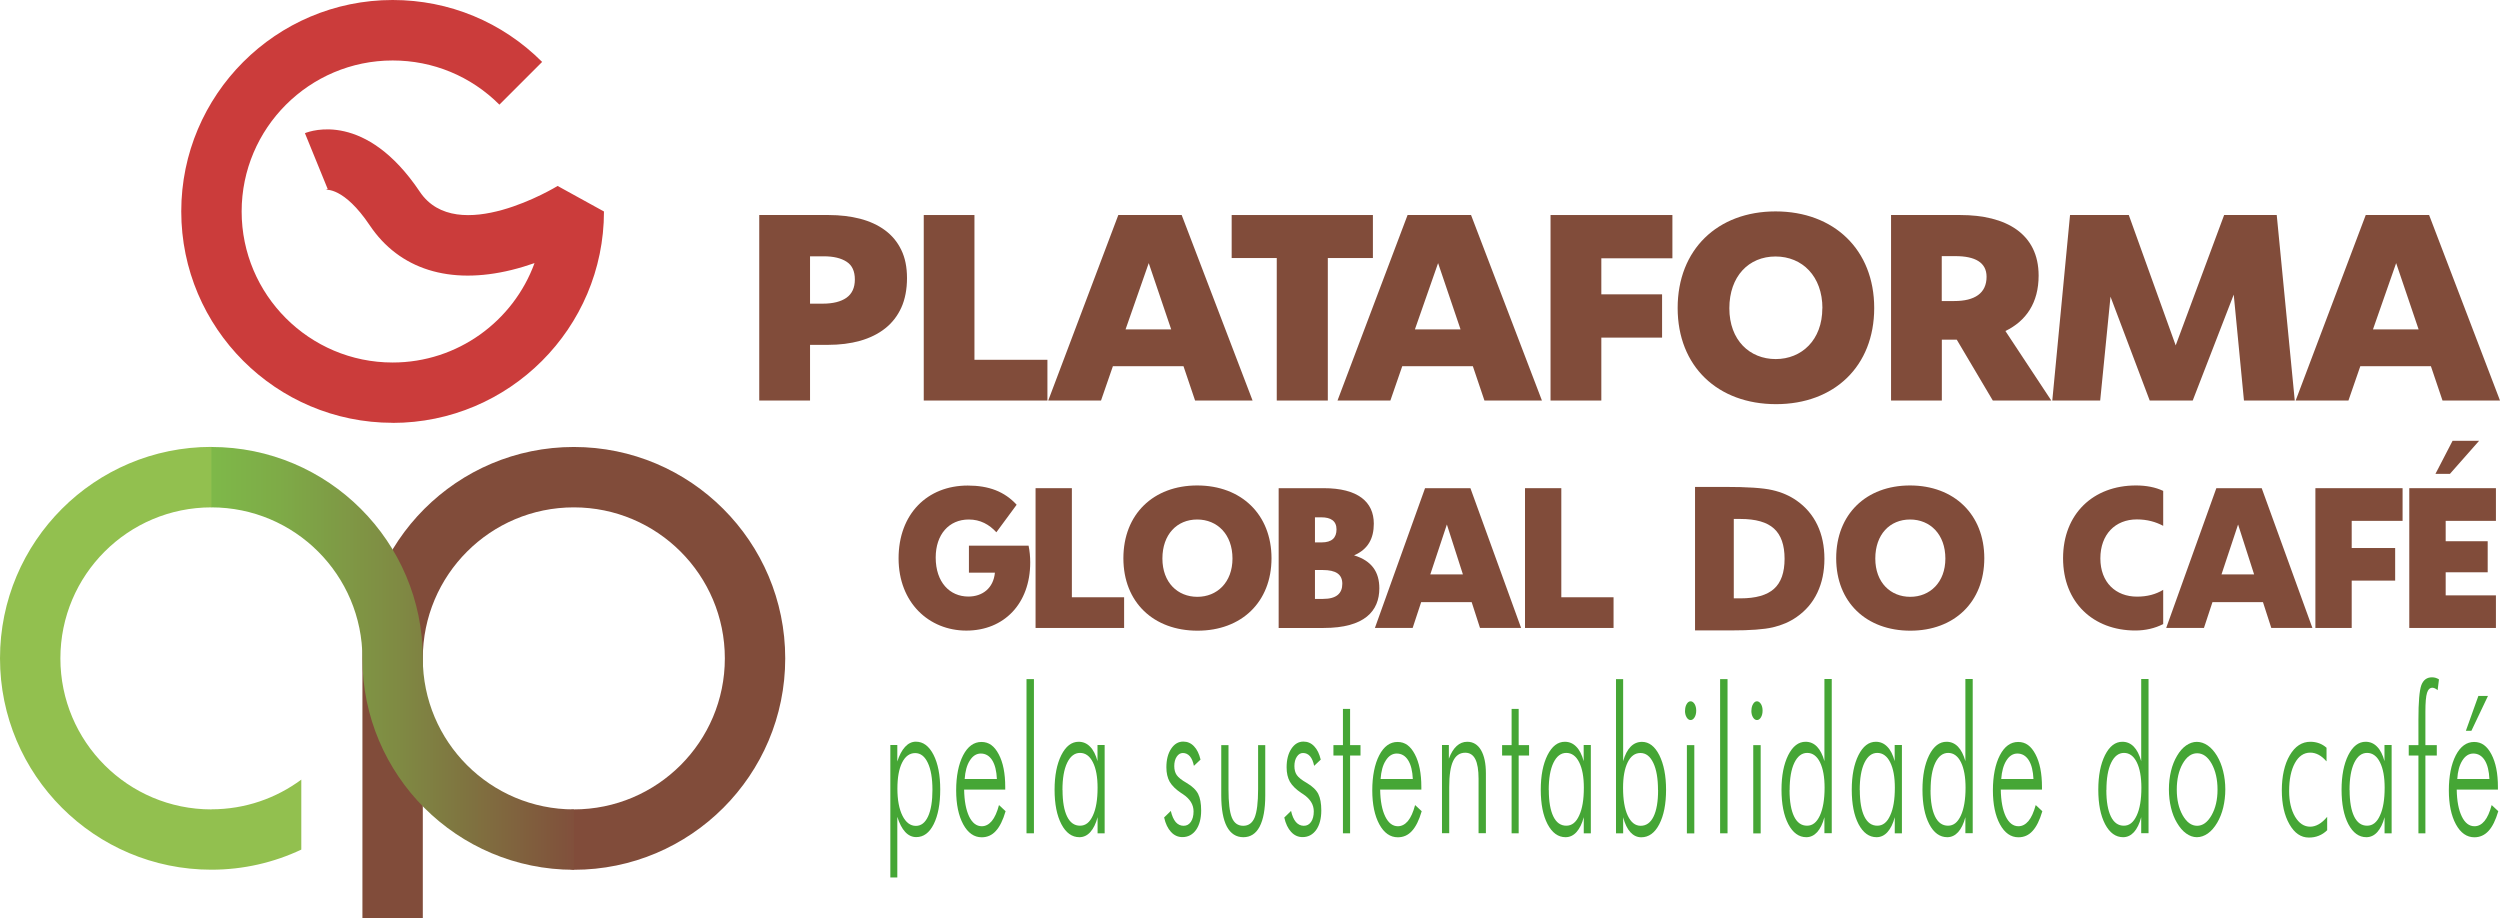 <?xml version="1.0" encoding="UTF-8"?>
<svg id="Camada_1" xmlns="http://www.w3.org/2000/svg" version="1.1" xmlns:xlink="http://www.w3.org/1999/xlink" viewBox="0 0 276.13 101.41">
  <!-- Generator: Adobe Illustrator 29.5.1, SVG Export Plug-In . SVG Version: 2.1.0 Build 141)  -->
  <defs>
    <style>
      .st0-gcp {
        fill: #92c04f;
      }

      .st1-gcp {
        fill: url(#Gradiente_sem_nome_5);
      }

      .st2-gcp {
        fill: #45a635;
      }

      .st3-gcp {
        fill: none;
      }

      .st4-gcp {
        fill: #814c3a;
      }

      .st5-gcp {
        fill: #cb3c3b;
      }

      .st6-gcp {
        clip-path: url(#clippath);
      }
    </style>
    <clipPath id="clippath">
      <path class="st3-gcp" d="M23.35,56.04c9.21,0,16.68,7.47,16.68,16.68,0,12.9,10.46,23.35,23.35,23.35v-6.67c-9.21,0-16.68-7.47-16.68-16.68,0-12.9-10.46-23.35-23.35-23.35v6.67Z"/>
    </clipPath>
    <linearGradient id="Gradiente_sem_nome_5" data-name="Gradiente sem nome 5" x1="-159.44" y1="465.55" x2="-158.44" y2="465.55" gradientTransform="translate(6405.96 -18564.1) scale(40.03)" gradientUnits="userSpaceOnUse">
      <stop offset="0" stop-color="#7eb849"/>
      <stop offset=".18" stop-color="#7eab47"/>
      <stop offset=".51" stop-color="#7f8a43"/>
      <stop offset=".95" stop-color="#80553c"/>
      <stop offset="1" stop-color="#814f3c"/>
    </linearGradient>
  </defs>
  <g>
    <path class="st4-gcp" d="M63.38,49.37h0c-12.9,0-23.35,10.46-23.35,23.35v28.69h6.67v-28.69c0-9.21,7.47-16.68,16.68-16.68s16.68,7.47,16.68,16.68-7.47,16.68-16.68,16.68c0,0-2.89.16-2.89,3.29s2.89,3.38,2.89,3.38c12.9,0,23.35-10.46,23.35-23.35s-10.46-23.35-23.35-23.35"/>
    <path class="st0-gcp" d="M23.35,89.4c-9.21,0-16.68-7.47-16.68-16.68s7.47-16.68,16.68-16.68c0,0,2.24-1.18,2.24-3.56s-2.24-3.12-2.24-3.12c-12.9,0-23.35,10.46-23.35,23.35s10.46,23.35,23.35,23.35c3.55,0,6.92-.8,9.93-2.22v-7.73c-2.78,2.06-6.21,3.28-9.93,3.28"/>
    <path class="st5-gcp" d="M43.37,46.7c-12.88,0-23.35-10.47-23.35-23.35S30.49,0,43.37,0c6.24,0,12.1,2.43,16.51,6.84l-4.72,4.72c-3.15-3.15-7.34-4.88-11.79-4.88-9.2,0-16.68,7.48-16.68,16.68s7.48,16.68,16.68,16.68c7.19,0,13.34-4.58,15.67-10.98-.8.28-1.65.54-2.54.76-6.84,1.68-12.4-.07-15.66-4.93-2.86-4.26-4.86-3.93-4.88-3.92,0,0,.08-.02.24-.08l-2.52-6.18c.67-.27,6.73-2.42,12.69,6.47,4.11,6.13,15.11-.57,15.22-.64l5.12,2.82c0,12.88-10.48,23.35-23.35,23.35"/>
  </g>
  <g class="st6-gcp">
    <rect class="st1-gcp" x="23.35" y="49.37" width="40.03" height="46.7"/>
  </g>
  <g>
    <path class="st2-gcp" d="M98.34,96.94v-14.65h.77v1.82c.22-.7.51-1.24.86-1.62.35-.38.75-.57,1.19-.57.81,0,1.45.48,1.95,1.45.49.96.74,2.24.74,3.83s-.24,2.87-.72,3.83c-.48.96-1.12,1.43-1.93,1.43-.46,0-.87-.19-1.22-.57-.35-.38-.64-.93-.87-1.67v6.7h-.77ZM102.99,87.23c0-1.26-.17-2.25-.51-2.97-.34-.72-.8-1.08-1.4-1.08s-1.09.35-1.44,1.05c-.35.7-.52,1.66-.52,2.89s.19,2.24.56,2.98c.37.74.87,1.12,1.48,1.12.58,0,1.03-.35,1.35-1.05.32-.7.48-1.68.48-2.93"/>
    <path class="st2-gcp" d="M111.05,87.21h-4.56c.02,1.26.21,2.25.55,2.97.35.72.82,1.08,1.4,1.08.42,0,.79-.2,1.11-.58.32-.39.58-.97.79-1.76l.73.68c-.29.99-.65,1.72-1.08,2.18-.42.47-.94.7-1.56.7-.84,0-1.52-.48-2.04-1.43-.52-.96-.78-2.21-.78-3.76s.26-2.89.77-3.87c.51-.98,1.19-1.47,2.02-1.47s1.43.45,1.91,1.36c.48.9.72,2.11.72,3.62v.3ZM110.11,86.05c-.04-.89-.21-1.59-.52-2.08-.31-.49-.73-.74-1.26-.74-.48,0-.89.26-1.21.77-.33.51-.51,1.19-.57,2.04h3.56Z"/>
    <rect class="st2-gcp" x="113.38" y="75.01" width=".82" height="17.03"/>
    <path class="st2-gcp" d="M121.23,92.04v-1.78c-.19.72-.46,1.26-.8,1.64-.34.38-.75.57-1.21.57-.82,0-1.49-.48-1.99-1.44-.5-.96-.75-2.23-.75-3.8s.25-2.83.74-3.82c.5-.99,1.14-1.48,1.92-1.48.49,0,.91.18,1.26.54.36.36.63.9.82,1.6v-1.78h.79v9.75h-.79ZM117.36,87.27c0,1.26.17,2.23.5,2.91.33.68.81,1.02,1.43,1.02s1.08-.37,1.42-1.12c.35-.74.52-1.77.52-3.07,0-1.19-.17-2.13-.52-2.82-.34-.68-.82-1.03-1.42-1.03s-1.07.37-1.42,1.09c-.35.73-.52,1.73-.52,3.01"/>
    <path class="st2-gcp" d="M128.56,90.31l.76-.74c.12.54.31.95.54,1.23.24.27.53.41.87.41s.6-.14.8-.43c.2-.29.3-.68.3-1.16,0-.75-.39-1.38-1.17-1.9-.08-.05-.15-.1-.2-.13-.6-.4-1.02-.82-1.27-1.25-.24-.43-.36-.96-.36-1.59,0-.83.17-1.51.52-2.04.35-.53.79-.8,1.34-.8.47,0,.86.17,1.19.52.33.34.57.84.72,1.47l-.73.69c-.09-.46-.24-.81-.45-1.06-.21-.24-.47-.36-.77-.36-.27,0-.5.14-.68.41-.18.27-.27.62-.27,1.03s.09.74.27,1c.18.26.54.55,1.1.87.63.37,1.05.78,1.27,1.22.22.44.33,1.05.33,1.82,0,.89-.19,1.61-.56,2.14-.38.53-.88.8-1.51.8-.49,0-.91-.19-1.26-.57-.35-.38-.61-.91-.76-1.6"/>
    <path class="st2-gcp" d="M135.69,82.3v4.87c0,1.48.12,2.52.37,3.13.25.61.67.91,1.26.91s1.01-.31,1.26-.92c.25-.62.38-1.66.38-3.12v-4.87h.79v5.56c0,1.52-.21,2.66-.62,3.44-.41.78-1.01,1.17-1.8,1.17s-1.4-.39-1.82-1.17c-.41-.78-.62-1.93-.62-3.44v-5.56h.8Z"/>
    <path class="st2-gcp" d="M141.84,90.31l.76-.74c.12.54.3.95.54,1.23.24.27.53.41.87.41s.6-.14.8-.43c.2-.29.3-.68.3-1.16,0-.75-.39-1.38-1.17-1.9-.08-.05-.15-.1-.2-.13-.6-.4-1.02-.82-1.27-1.25-.24-.43-.36-.96-.36-1.59,0-.83.17-1.51.52-2.04.35-.53.79-.8,1.34-.8.47,0,.86.17,1.19.52.33.34.57.84.72,1.47l-.73.69c-.09-.46-.24-.81-.45-1.06-.21-.24-.47-.36-.78-.36-.28,0-.5.14-.68.41-.18.27-.27.62-.27,1.03s.09.74.27,1c.18.26.54.55,1.1.87.63.37,1.05.78,1.27,1.22.22.44.33,1.05.33,1.82,0,.89-.19,1.61-.56,2.14-.38.53-.88.8-1.51.8-.49,0-.91-.19-1.26-.57-.35-.38-.61-.91-.76-1.6"/>
    <polygon class="st2-gcp" points="148.33 83.45 147.28 83.45 147.28 82.3 148.33 82.3 148.33 78.3 149.12 78.3 149.12 82.3 150.27 82.3 150.27 83.45 149.12 83.45 149.12 92.04 148.33 92.04 148.33 83.45"/>
    <path class="st2-gcp" d="M157,87.21h-4.56c.02,1.26.21,2.25.56,2.97.35.72.82,1.08,1.4,1.08.42,0,.79-.2,1.11-.58.32-.39.58-.97.79-1.76l.73.68c-.29.99-.65,1.72-1.08,2.18-.42.47-.94.7-1.56.7-.84,0-1.52-.48-2.04-1.43-.52-.96-.78-2.21-.78-3.76s.26-2.89.77-3.87c.51-.98,1.19-1.47,2.02-1.47s1.43.45,1.91,1.36c.48.9.72,2.11.72,3.62v.3ZM156.05,86.05c-.04-.89-.21-1.59-.52-2.08s-.73-.74-1.26-.74c-.48,0-.89.26-1.21.77-.33.51-.51,1.19-.57,2.04h3.56Z"/>
    <path class="st2-gcp" d="M159.27,92.04v-9.75h.76v1.51c.23-.62.52-1.09.86-1.4.34-.31.73-.47,1.17-.47.65,0,1.16.31,1.52.92.36.62.54,1.47.54,2.57v6.61h-.81v-6.01c0-.97-.12-1.7-.36-2.17-.24-.47-.61-.71-1.11-.71-.61,0-1.05.31-1.34.92-.29.61-.43,1.57-.43,2.88v5.09h-.79Z"/>
    <polygon class="st2-gcp" points="166.96 83.45 165.91 83.45 165.91 82.3 166.96 82.3 166.96 78.3 167.74 78.3 167.74 82.3 168.89 82.3 168.89 83.45 167.74 83.45 167.74 92.04 166.96 92.04 166.96 83.45"/>
    <path class="st2-gcp" d="M174.93,92.04v-1.78c-.19.72-.46,1.26-.8,1.64-.34.38-.75.57-1.21.57-.82,0-1.48-.48-1.99-1.44-.5-.96-.75-2.23-.75-3.8s.25-2.83.74-3.82c.5-.99,1.14-1.48,1.92-1.48.49,0,.91.18,1.26.54.36.36.63.9.82,1.6v-1.78h.79v9.75h-.79ZM171.07,87.27c0,1.26.17,2.23.5,2.91.33.68.81,1.02,1.43,1.02s1.08-.37,1.42-1.12c.35-.74.52-1.77.52-3.07,0-1.19-.17-2.13-.52-2.82-.34-.68-.82-1.03-1.42-1.03s-1.07.37-1.42,1.09c-.35.73-.52,1.73-.52,3.01"/>
    <path class="st2-gcp" d="M179.28,92.04h-.79v-17.03h.79v9.07c.19-.7.47-1.24.82-1.6.35-.36.77-.54,1.26-.54.78,0,1.42.49,1.92,1.48.49.99.74,2.26.74,3.82s-.25,2.84-.75,3.8c-.5.96-1.16,1.44-1.99,1.44-.46,0-.86-.19-1.2-.56-.34-.37-.61-.92-.8-1.65v1.78ZM183.13,87.27c0-1.27-.17-2.28-.52-3.01-.35-.73-.82-1.09-1.42-1.09s-1.07.34-1.41,1.03c-.34.69-.51,1.62-.51,2.82,0,1.3.17,2.33.52,3.07.35.74.82,1.12,1.43,1.12s1.09-.34,1.42-1.02c.33-.68.5-1.65.5-2.92"/>
    <path class="st2-gcp" d="M186.12,78.49c0-.29.06-.53.18-.73.12-.2.26-.3.43-.3s.31.1.44.3c.12.2.18.44.18.73s-.06.54-.18.74c-.12.2-.27.3-.44.3s-.32-.1-.44-.3c-.12-.2-.18-.44-.18-.74M186.32,82.3h.82v9.75h-.82v-9.75Z"/>
    <rect class="st2-gcp" x="189.99" y="75.01" width=".82" height="17.03"/>
    <path class="st2-gcp" d="M193.45,78.49c0-.29.06-.53.18-.73.12-.2.26-.3.43-.3s.31.1.44.3c.12.2.18.44.18.73s-.06.54-.18.74c-.12.2-.27.3-.44.3s-.32-.1-.44-.3-.18-.44-.18-.74M193.65,82.3h.82v9.75h-.82v-9.75Z"/>
    <path class="st2-gcp" d="M201.51,92.04v-1.78c-.19.72-.46,1.27-.8,1.65-.34.37-.74.56-1.2.56-.82,0-1.48-.48-1.99-1.44-.5-.96-.75-2.23-.75-3.8s.25-2.83.74-3.82c.5-.99,1.14-1.48,1.92-1.48.49,0,.91.18,1.26.54.35.36.62.9.82,1.6v-9.07h.81v17.03h-.81ZM197.66,87.27c0,1.26.17,2.23.5,2.91.33.68.81,1.02,1.43,1.02s1.07-.37,1.42-1.12c.34-.74.52-1.77.52-3.07,0-1.19-.17-2.13-.51-2.82-.34-.68-.81-1.03-1.41-1.03s-1.07.37-1.42,1.09c-.35.73-.52,1.73-.52,3.01"/>
    <path class="st2-gcp" d="M209.28,92.04v-1.78c-.19.72-.46,1.26-.8,1.64-.34.38-.75.57-1.21.57-.82,0-1.48-.48-1.99-1.44-.5-.96-.75-2.23-.75-3.8s.25-2.83.74-3.82c.5-.99,1.14-1.48,1.92-1.48.49,0,.91.18,1.26.54.36.36.63.9.82,1.6v-1.78h.8v9.75h-.8ZM205.42,87.27c0,1.26.17,2.23.5,2.91.33.68.81,1.02,1.43,1.02s1.08-.37,1.42-1.12c.35-.74.52-1.77.52-3.07,0-1.19-.17-2.13-.52-2.82-.34-.68-.82-1.03-1.42-1.03s-1.07.37-1.42,1.09c-.35.73-.52,1.73-.52,3.01"/>
    <path class="st2-gcp" d="M217.08,92.04v-1.78c-.19.72-.46,1.27-.8,1.65-.34.37-.74.56-1.2.56-.82,0-1.49-.48-1.99-1.44-.5-.96-.75-2.23-.75-3.8s.25-2.83.74-3.82c.5-.99,1.14-1.48,1.92-1.48.49,0,.91.18,1.26.54.35.36.62.9.82,1.6v-9.07h.81v17.03h-.81ZM213.23,87.27c0,1.26.17,2.23.5,2.91.33.68.81,1.02,1.43,1.02s1.07-.37,1.42-1.12c.34-.74.52-1.77.52-3.07,0-1.19-.17-2.13-.51-2.82-.34-.68-.81-1.03-1.41-1.03s-1.07.37-1.42,1.09c-.35.73-.52,1.73-.52,3.01"/>
    <path class="st2-gcp" d="M225.55,87.21h-4.56c.02,1.26.21,2.25.55,2.97.35.72.82,1.08,1.4,1.08.42,0,.79-.2,1.11-.58s.58-.97.8-1.76l.73.68c-.29.99-.65,1.72-1.08,2.18-.42.47-.94.7-1.56.7-.84,0-1.52-.48-2.04-1.43-.52-.96-.78-2.21-.78-3.76s.26-2.89.77-3.87c.51-.98,1.19-1.47,2.02-1.47s1.43.45,1.91,1.36c.48.9.72,2.11.72,3.62v.3ZM224.6,86.05c-.04-.89-.21-1.59-.52-2.08-.31-.49-.73-.74-1.26-.74-.48,0-.89.26-1.21.77-.32.51-.51,1.19-.57,2.04h3.56Z"/>
    <path class="st2-gcp" d="M236.5,92.04v-1.78c-.19.72-.46,1.27-.8,1.65-.34.37-.74.56-1.2.56-.82,0-1.48-.48-1.99-1.44-.5-.96-.75-2.23-.75-3.8s.25-2.83.74-3.82c.5-.99,1.14-1.48,1.92-1.48.49,0,.91.18,1.26.54.35.36.62.9.82,1.6v-9.07h.81v17.03h-.81ZM232.65,87.27c0,1.26.17,2.23.5,2.91.33.68.81,1.02,1.43,1.02s1.07-.37,1.42-1.12c.35-.74.52-1.77.52-3.07,0-1.19-.17-2.13-.51-2.82-.34-.68-.81-1.03-1.41-1.03s-1.07.37-1.42,1.09c-.35.73-.52,1.73-.52,3.01"/>
    <path class="st2-gcp" d="M242.65,92.47c-.41,0-.8-.14-1.18-.41-.38-.27-.72-.67-1.02-1.18-.29-.48-.51-1.04-.66-1.67-.15-.63-.23-1.3-.23-2.02s.08-1.39.23-2.02c.15-.64.38-1.2.67-1.69.29-.5.63-.88,1-1.14.38-.26.77-.4,1.18-.4s.82.13,1.21.4c.38.26.72.65,1.02,1.14.3.5.53,1.07.68,1.7.16.64.24,1.31.24,2.01s-.08,1.37-.23,2c-.15.63-.38,1.2-.67,1.69-.3.51-.65.91-1.03,1.18-.39.27-.79.41-1.21.41M242.67,91.21c.63,0,1.16-.39,1.6-1.16.44-.77.66-1.72.66-2.84s-.22-2.09-.65-2.86-.97-1.15-1.6-1.15-1.16.38-1.6,1.15c-.43.77-.65,1.72-.65,2.86s.22,2.07.65,2.84c.44.77.97,1.16,1.6,1.16"/>
    <path class="st2-gcp" d="M256.95,84.08c-.27-.31-.55-.55-.85-.71-.3-.16-.61-.24-.93-.24-.71,0-1.28.39-1.7,1.16-.42.77-.63,1.8-.63,3.09,0,1.14.22,2.08.65,2.82.44.74,1,1.11,1.68,1.11.31,0,.62-.09.94-.27.32-.18.63-.46.93-.82v1.48c-.28.27-.59.48-.93.61-.34.14-.7.2-1.09.2-.88,0-1.59-.49-2.15-1.47-.56-.98-.84-2.23-.84-3.75s.29-2.88.88-3.87c.58-.99,1.34-1.49,2.28-1.49.35,0,.67.06.97.17.3.11.57.28.81.49v1.48Z"/>
    <path class="st2-gcp" d="M263.38,92.04v-1.78c-.19.72-.46,1.26-.8,1.64-.34.38-.75.57-1.21.57-.82,0-1.48-.48-1.99-1.44-.5-.96-.75-2.23-.75-3.8s.25-2.83.74-3.82c.5-.99,1.14-1.48,1.92-1.48.49,0,.91.18,1.26.54.36.36.63.9.82,1.6v-1.78h.79v9.75h-.79ZM259.52,87.27c0,1.26.17,2.23.5,2.91.33.68.81,1.02,1.43,1.02s1.08-.37,1.42-1.12c.35-.74.52-1.77.52-3.07,0-1.19-.17-2.13-.52-2.82-.34-.68-.82-1.03-1.42-1.03s-1.07.37-1.42,1.09c-.35.73-.52,1.73-.52,3.01"/>
    <path class="st2-gcp" d="M267.12,92.04v-8.59h-1.07v-1.15h1.07v-2.81c0-1.96.11-3.22.32-3.81.22-.58.61-.87,1.18-.87.14,0,.28.02.41.06.13.04.25.1.36.17l-.15,1.19c-.1-.09-.2-.15-.3-.2-.1-.04-.19-.07-.27-.07-.28,0-.48.19-.6.57-.12.38-.18,1.07-.18,2.08v3.69h1.26v1.15h-1.26v8.59h-.79Z"/>
    <path class="st2-gcp" d="M275.91,87.21h-4.56c.02,1.26.21,2.25.56,2.97s.82,1.08,1.4,1.08c.42,0,.79-.19,1.11-.58.32-.39.58-.98.79-1.76l.73.68c-.29.99-.65,1.72-1.08,2.18-.42.46-.95.7-1.56.7-.84,0-1.52-.48-2.04-1.43-.52-.96-.78-2.21-.78-3.76s.26-2.89.77-3.87c.51-.98,1.19-1.47,2.02-1.47s1.43.45,1.91,1.36c.48.91.72,2.11.72,3.62v.3ZM274.96,86.05c-.04-.89-.21-1.59-.52-2.08-.31-.49-.73-.74-1.26-.74-.48,0-.89.26-1.21.77-.32.51-.51,1.19-.56,2.04h3.56ZM272.36,80.72l1.38-3.85h1.06l-1.83,3.85h-.61Z"/>
    <polygon class="st4-gcp" points="102.03 23.75 107.63 23.75 107.63 39.74 115.69 39.74 115.69 44.24 102.03 44.24 102.03 23.75"/>
    <path class="st4-gcp" d="M124.32,36.38h5.04l-2.48-7.32-2.56,7.32ZM123.52,23.75h7l7.83,20.49h-6.35l-1.28-3.79h-7.8l-1.31,3.79h-5.83l7.74-20.49Z"/>
    <path class="st4-gcp" d="M156.28,36.38h5.04l-2.48-7.32-2.56,7.32ZM155.48,23.75h7l7.83,20.49h-6.35l-1.28-3.79h-7.8l-1.31,3.79h-5.84l7.74-20.49Z"/>
    <path class="st4-gcp" d="M262.1,36.38h5.04l-2.48-7.32-2.56,7.32ZM261.3,23.75h7l7.83,20.49h-6.35l-1.28-3.79h-7.8l-1.31,3.79h-5.83l7.74-20.49Z"/>
    <polygon class="st4-gcp" points="136.04 23.75 151.64 23.75 151.64 28.5 146.66 28.5 146.66 44.24 141.02 44.24 141.02 28.5 136.04 28.5 136.04 23.75"/>
    <polygon class="st4-gcp" points="171.26 23.75 184.72 23.75 184.72 28.53 176.87 28.53 176.87 32.51 183.58 32.51 183.58 37.29 176.87 37.29 176.87 44.24 171.26 44.24 171.26 23.75"/>
    <path class="st4-gcp" d="M201.29,34.05c0-3.53-2.22-5.72-5.18-5.72s-5.1,2.19-5.1,5.72,2.25,5.61,5.12,5.61,5.15-2.11,5.15-5.61M196.11,23.35c6.46,0,10.9,4.24,10.9,10.67s-4.41,10.62-10.84,10.62-10.87-4.16-10.87-10.62,4.41-10.67,10.82-10.67"/>
    <path class="st4-gcp" d="M214.47,28.3v4.95h1.39c2.25,0,3.56-.86,3.56-2.68,0-1.59-1.28-2.28-3.45-2.28h-1.51ZM208.86,23.75h7.66c5.04,0,8.65,2.05,8.65,6.69,0,2.99-1.37,5.01-3.67,6.12l5.07,7.68h-6.46l-3.98-6.72h-1.65v6.72h-5.61v-20.49Z"/>
    <polygon class="st4-gcp" points="228.64 23.75 235.13 23.75 240.31 38.15 245.66 23.75 251.47 23.75 253.46 44.24 247.85 44.24 246.72 32.54 242.19 44.24 237.44 44.24 233.11 32.77 231.97 44.24 226.68 44.24 228.64 23.75"/>
    <path class="st4-gcp" d="M107.01,60.27h6.6c.12.6.18,1.22.18,1.85,0,4.57-2.91,7.53-7.05,7.53s-7.49-3.09-7.49-7.98,3.16-8.04,7.64-8.04c2.34,0,4.07.67,5.4,2.12l-2.24,3.04c-.79-.86-1.77-1.41-3.05-1.41-2.18,0-3.65,1.65-3.65,4.2,0,2.73,1.55,4.31,3.61,4.31,1.55,0,2.77-.92,2.93-2.64h-2.87v-2.98Z"/>
    <polygon class="st4-gcp" points="114.38 53.92 118.39 53.92 118.39 65.97 124.16 65.97 124.16 69.36 114.38 69.36 114.38 53.92"/>
    <path class="st4-gcp" d="M136.13,61.69c0-2.66-1.67-4.31-3.9-4.31s-3.84,1.65-3.84,4.31,1.69,4.23,3.86,4.23,3.88-1.59,3.88-4.23M132.23,53.62c4.87,0,8.21,3.2,8.21,8.04s-3.32,8-8.17,8-8.19-3.13-8.19-8,3.32-8.04,8.15-8.04"/>
    <path class="st4-gcp" d="M214.87,61.69c0-2.66-1.67-4.31-3.9-4.31s-3.84,1.65-3.84,4.31,1.69,4.23,3.86,4.23,3.88-1.59,3.88-4.23M210.96,53.62c4.87,0,8.21,3.2,8.21,8.04s-3.32,8-8.17,8-8.19-3.13-8.19-8,3.32-8.04,8.15-8.04"/>
    <path class="st4-gcp" d="M145.24,62.95v3.2h.9c1.49,0,2.12-.62,2.12-1.67s-.71-1.52-2.16-1.52h-.86ZM145.24,57.14v2.77h.73c1.14,0,1.65-.51,1.65-1.44s-.63-1.33-1.67-1.33h-.71ZM141.23,53.92h4.97c3.77,0,5.54,1.5,5.54,3.92,0,1.63-.63,2.83-2.18,3.5,1.96.6,2.79,1.84,2.79,3.64,0,2.49-1.61,4.38-6.15,4.38h-4.97v-15.44Z"/>
    <path class="st4-gcp" d="M157.97,63.44h3.61l-1.77-5.51-1.83,5.51ZM157.4,53.92h5.01l5.6,15.44h-4.54l-.92-2.85h-5.58l-.94,2.85h-4.17l5.54-15.44Z"/>
    <path class="st4-gcp" d="M245.37,63.44h3.6l-1.77-5.51-1.83,5.51ZM244.8,53.92h5.01l5.6,15.44h-4.54l-.92-2.85h-5.58l-.94,2.85h-4.17l5.54-15.44Z"/>
    <polygon class="st4-gcp" points="168.44 53.92 172.45 53.92 172.45 65.97 178.22 65.97 178.22 69.36 168.44 69.36 168.44 53.92"/>
    <path class="st4-gcp" d="M238.93,68.93c-.92.47-1.96.71-3.08.71-4.64,0-7.98-3.09-7.98-7.98s3.32-8.04,8.05-8.04c1.12,0,2.14.19,3.01.6v3.86c-.81-.43-1.75-.71-2.91-.71-2.38,0-4.03,1.65-4.03,4.31s1.71,4.22,4.05,4.22c1.14,0,2.08-.26,2.89-.75v3.77Z"/>
    <polygon class="st4-gcp" points="255.74 53.92 265.37 53.92 265.37 57.53 259.75 57.53 259.75 60.53 264.55 60.53 264.55 64.13 259.75 64.13 259.75 69.36 255.74 69.36 255.74 53.92"/>
    <polygon class="st4-gcp" points="266.11 53.92 275.68 53.92 275.68 57.53 270.13 57.53 270.13 59.78 274.77 59.78 274.77 63.21 270.13 63.21 270.13 65.76 275.68 65.76 275.68 69.36 266.11 69.36 266.11 53.92"/>
    <path class="st4-gcp" d="M187.22,69.64v-15.86h3.3c2.46,0,4.2.11,5.23.35,1.02.23,1.92.62,2.69,1.16,1,.7,1.77,1.6,2.29,2.69.52,1.09.78,2.34.78,3.74s-.26,2.65-.78,3.74c-.52,1.1-1.28,1.99-2.29,2.69-.77.54-1.64.91-2.62,1.14-.98.23-2.51.34-4.57.34h-4.03ZM191.5,66.09h.73c1.7,0,2.93-.35,3.71-1.05.78-.7,1.17-1.8,1.17-3.32s-.39-2.63-1.17-3.34c-.78-.71-2.02-1.06-3.71-1.06h-.73v8.76Z"/>
    <polygon class="st4-gcp" points="273.82 48.69 270.6 52.34 269 52.34 270.89 48.69 273.82 48.69"/>
    <path class="st4-gcp" d="M83.87,23.75h7.66c1.25,0,2.41.14,3.47.41,1.06.28,1.98.7,2.75,1.27.77.57,1.37,1.29,1.79,2.16.43.87.64,1.92.64,3.13s-.21,2.34-.63,3.26c-.42.92-1.01,1.68-1.78,2.29-.77.61-1.69,1.06-2.76,1.37-1.07.3-2.26.45-3.57.45h-1.97v6.15h-5.61v-20.49ZM89.47,28.3v5.24h1.39c1.14,0,2.02-.22,2.63-.65.62-.44.93-1.11.93-2.02s-.3-1.57-.91-1.96c-.61-.4-1.45-.6-2.53-.6h-1.51Z"/>
  </g>
</svg>